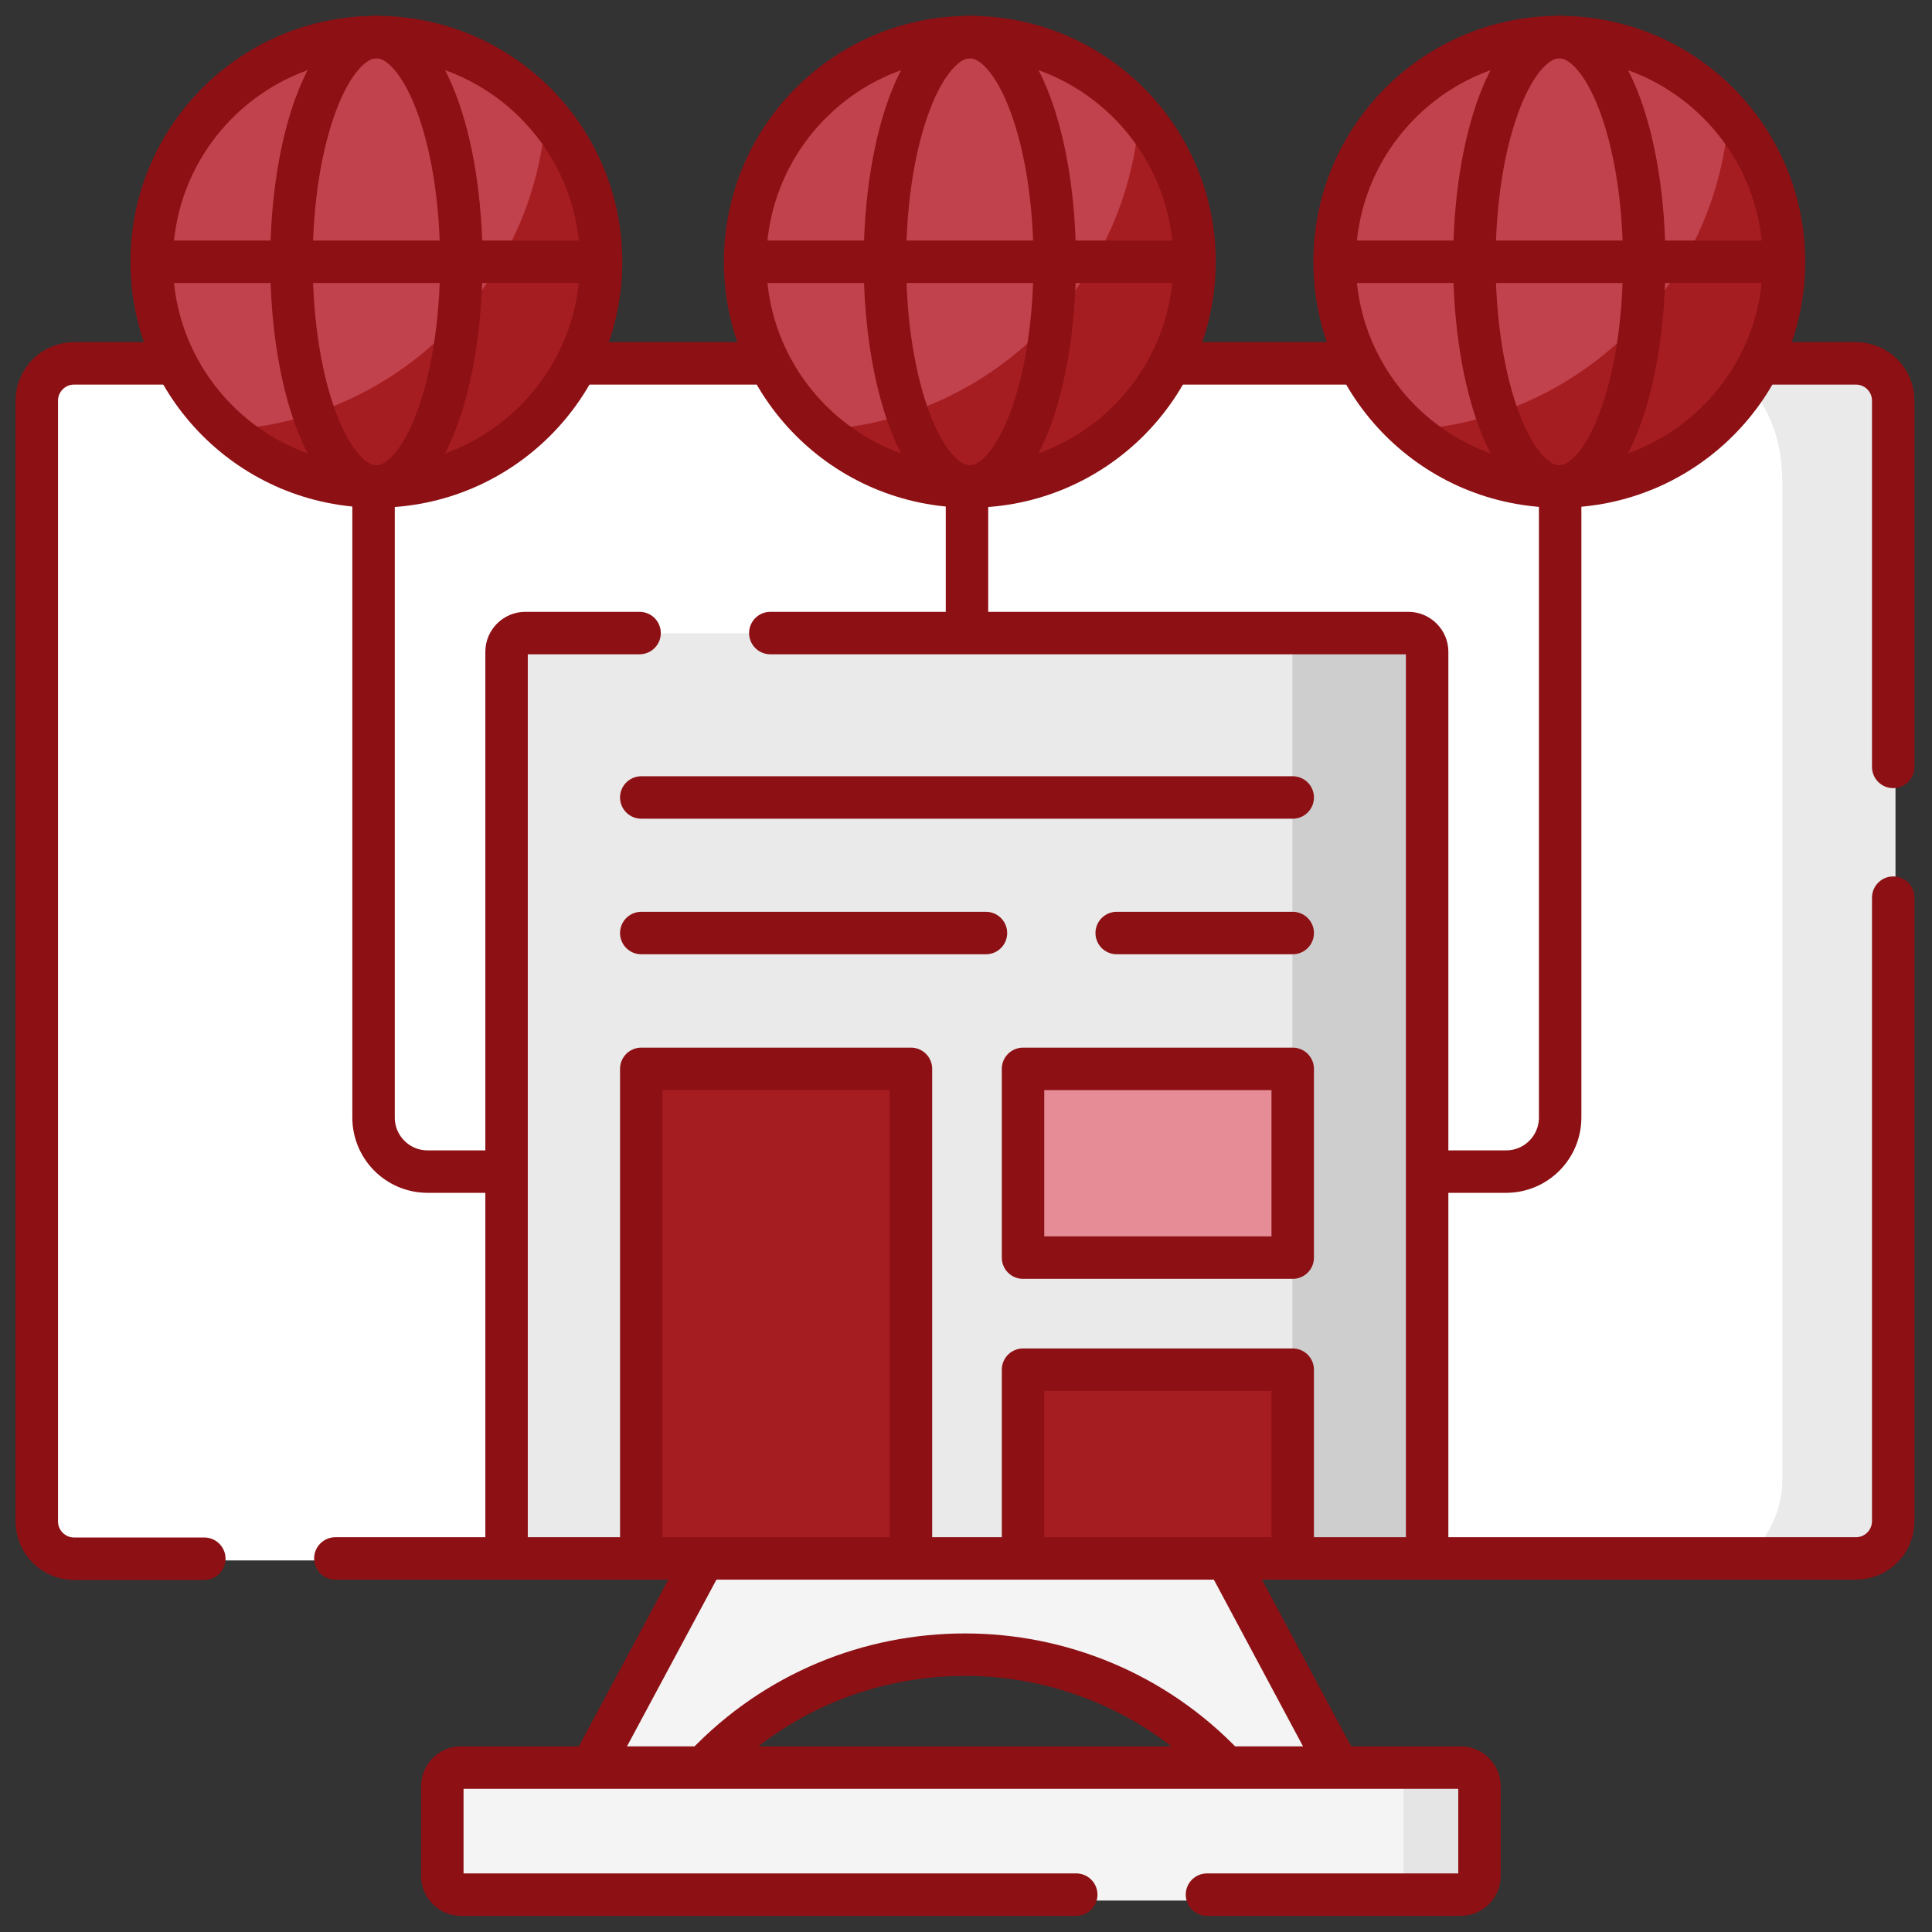 <?xml version="1.0" encoding="utf-8"?>
<!-- Generator: Adobe Illustrator 19.0.0, SVG Export Plug-In . SVG Version: 6.00 Build 0)  -->
<svg version="1.1" id="Layer_1" xmlns="http://www.w3.org/2000/svg" xmlns:xlink="http://www.w3.org/1999/xlink" x="0px" y="0px"
	 viewBox="35 55.3 682.7 682.7" style="enable-background:new 35 55.3 682.7 682.7;" xml:space="preserve">
<rect x="35" y="55.3" width="682.7" height="682.7" fill="#333333" stroke="none"/>
<style type="text/css">
	.st0{fill:#FFFFFF;}
	.st1{fill:#EAEAEA;}
	.st2{fill:#CECECE;}
	.st3{fill:#A61D21;}
	.st4{fill:#E58C97;}
	.st5{fill:#F4F4F4;}
	.st6{fill:#E5E5E5;}
	.st7{fill:none;stroke:#8D1014;stroke-width:15;stroke-linecap:round;stroke-linejoin:round;stroke-miterlimit:10;}
	.st8{fill:#C1424C;}
</style>
<rect x="51.9" y="188.3" class="st0" width="648.3" height="418.4"/>
<g>
	<g>
		<g>
			<path class="st1" d="M535.4,602.7l1.3-314.4c0-3.6-3-6.6-6.6-6.6l-42.1-2.6H386.6l-10.6-4l-9.2,4H220.6c-3.6,0-6.6,3-6.6,6.6
				v173.7l-15.8,7l15.8,12.8v123.9L535.4,602.7z"/>
		</g>
	</g>
</g>
<path class="st2" d="M532.7,279h-47.4c3.6,0,6.4,3,6.4,6.6v151.3l-15.4,29.4l15.4,29.4v47.5l-6.7,31.9l6.7,27.5h47.5V479.2l6.4-9
	l-6.4-10.8V285.6C539.3,282,536.4,279,532.7,279z"/>
<path class="st3" d="M352.9,433h-87.4c-2.2,0-4,1.8-4,4v165.1c0,2.2,1.8,4,4,4h87.4c2.2,0,4-1.8,4-4V436.9
	C356.9,434.7,355.1,433,352.9,433z"/>
<path class="st4" d="M491.8,495.7v-58.8c0-2.2-1.8-4-4-4h-87.4c-2.2,0-4,1.8-4,4v58.8c0,2.2,1.8,4,4,4h87.4
	C490,499.7,491.8,497.9,491.8,495.7z"/>
<path class="st3" d="M396.5,543.2V602c0,2.2,1.8,4,4,4h87.4c2.2,0,4-1.8,4-4v-58.8c0-2.2-1.8-4-4-4h-87.4
	C398.3,539.3,396.5,541.1,396.5,543.2z"/>
<path class="st1" d="M664.8,225.9c0,24.8,0,336.1,0,352.5c0,11.3-5.6,20.7-12.7,28.3h52.7V188.3h-54.3
	C657.7,196.5,664.8,207,664.8,225.9z"/>
<path class="st5" d="M507.1,679.7l-38.7,4.9l0,0c-50.1-53.3-134.7-53.3-184.8,0l0,0l-39.1-4.2l39.4-73.6h184.1L507.1,679.7z"/>
<path class="st5" d="M551.5,724.2l-27.6,2.7h-1.3l0,0H197.8c-3.6,0-6.6-3.2-6.6-7.2v-34.5c0-4,3-7.2,6.6-7.2H531l20.6,2.6
	c3.6,0,6.6,3.2,6.6,7.2V717C558.2,721,555.2,724.2,551.5,724.2z"/>
<path class="st6" d="M560.8,685.2v34.5c0,4-3,7.2-6.6,7.2h-31.5c7.7,0,8.3-7.4,8.3-10.8v-38h23.2C557.8,678,560.8,681.2,560.8,685.2
	z"/>
<g>
	<path class="st7" d="M461.5,724.8h89.7c3.6,0,6.6-3,6.6-6.6v-31.7c0-3.6-3-6.6-6.6-6.6H197.9c-3.7,0-6.6,3-6.6,6.6v31.7
		c0,3.6,2.9,6.6,6.6,6.6h217.4"/>
	<line class="st7" x1="302.3" y1="183.7" x2="240.7" y2="183.7"/>
	<line class="st7" x1="511.7" y1="183.7" x2="450.4" y2="183.7"/>
	<path class="st7" d="M704,372.5v220.3c0,7.3-5.9,13.2-13.2,13.2H468.4H283.6H153.5"/>
	<path class="st7" d="M658.7,183.7h32.1c7.3,0,13.2,5.9,13.2,13.2v129.4"/>
	<path class="st7" d="M93.1,183.7H61.2c-7.3,0-13.2,5.9-13.2,13.2v396c0,7.3,5.9,13.2,13.2,13.2h46"/>
	<line class="st7" x1="507.1" y1="678.3" x2="469.5" y2="608"/>
	<path class="st7" d="M284.1,679.4c25-26.3,58.4-39.4,91.9-39.4c33.3,0,66.7,13.1,91.6,39.2"/>
	<line class="st7" x1="282.6" y1="608" x2="244.5" y2="679"/>
</g>
<g>
	<g>
		<path class="st7" d="M214,603.1V285.6c0-3.6,3-6.6,6.6-6.6H261"/>
		<path class="st7" d="M307.2,279h225.5c3.6,0,6.6,3,6.6,6.6v317"/>
	</g>
</g>
<path class="st7" d="M167,227.7v222.5c0,10.5,8.5,19.1,19.1,19.1h22.6"/>
<path class="st7" d="M586.3,227.7v222.5c0,10.5-8.5,19.1-19.1,19.1h-23.3"/>
<line class="st7" x1="376.7" y1="227.7" x2="376.7" y2="276.6"/>
<polyline class="st7" points="356.9,600.3 356.9,433 261.6,433 261.6,600 "/>
<rect x="396.5" y="433" class="st7" width="95.3" height="66.7"/>
<polyline class="st7" points="491.8,600.3 491.8,539.3 396.5,539.3 396.5,602 "/>
<line class="st7" x1="429.6" y1="385" x2="491.8" y2="385"/>
<line class="st7" x1="261.6" y1="385" x2="383.4" y2="385"/>
<line class="st7" x1="261.6" y1="337.1" x2="491.8" y2="337.1"/>
<g id="animated1">
	<circle class="st8" cx="168" cy="147.3" r="78.2"/>
	<path class="st3" d="M227.8,96.9c-4.2,53.5-43.5,97.2-95,108c-4.9,1-10,1.7-15.1,2.1c13.6,11.5,31.1,18.4,50.3,18.4
		c43.2,0,78.2-35,78.2-78.2C246.2,128.1,239.3,110.5,227.8,96.9z"/>
	<circle class="st8" cx="377.7" cy="147.3" r="78.2"/>
	<path class="st3" d="M437.5,96.9c-4.2,53.5-43.5,97.2-95,108c-4.9,1-10,1.7-15.1,2.1c13.6,11.5,31.1,18.4,50.3,18.4
		c43.2,0,78.2-35,78.2-78.2C455.8,128.1,448.9,110.5,437.5,96.9z"/>
	<circle class="st8" cx="586" cy="147.3" r="78.2"/>
	<path class="st3" d="M645.8,96.9c-4.2,53.5-43.5,97.2-95,108c-4.9,1-10,1.7-15.1,2.1c13.6,11.5,31.1,18.4,50.3,18.4
		c43.2,0,78.2-35,78.2-78.2C664.2,128.1,657.3,110.5,645.8,96.9z"/>
	<g>
		<g>
			<circle class="st7" cx="377.7" cy="147.8" r="79.4"/>
			<ellipse class="st7" cx="377.7" cy="147.8" rx="30" ry="79.4"/>
		</g>
		<line class="st7" x1="301.2" y1="147.8" x2="451.4" y2="147.8"/>
	</g>
	<g>
		<g>
			<circle class="st7" cx="168" cy="147.8" r="79.4"/>
			<ellipse class="st7" cx="168" cy="147.8" rx="30" ry="79.4"/>
		</g>
		<line class="st7" x1="91.6" y1="147.8" x2="241.8" y2="147.8"/>
	</g>
	<g>
		<g>
			<circle class="st7" cx="586" cy="147.8" r="79.4"/>
			<ellipse class="st7" cx="586" cy="147.8" rx="30" ry="79.4"/>
		</g>
		<line class="st7" x1="509.6" y1="147.8" x2="659.7" y2="147.8"/>
	</g>
</g>
</svg>

